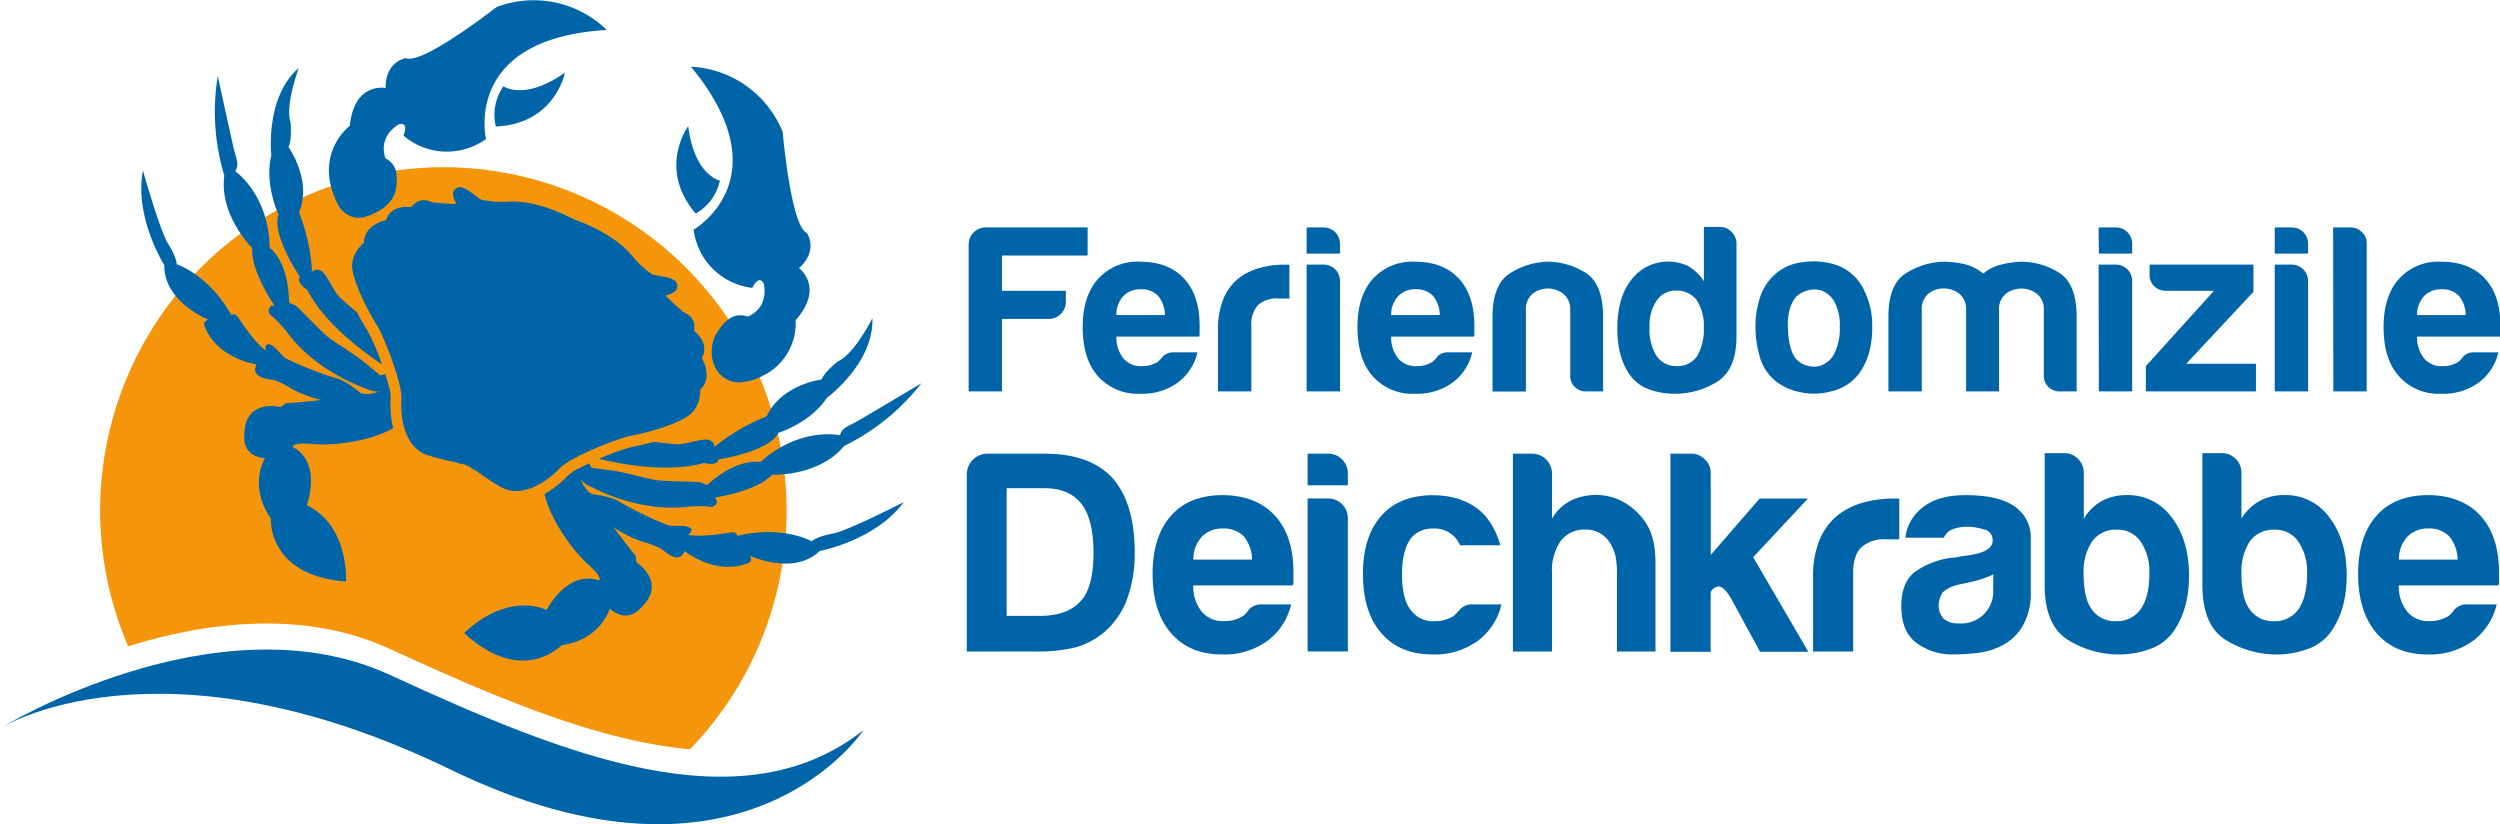 <svg width="282" height="93" xmlns="http://www.w3.org/2000/svg" viewBox="0 0 502.06 165.5"><path d="M226.59,168.34V138.85A3.43,3.43,0,0,1,230,135.4h20.48v5.65H233.28v7.08h12.83v2.21a3.43,3.43,0,0,1-3.45,3.44h-9.38v14.56Z" transform="translate(-32.06 -89.77)" style="fill:#0065a8"/><path d="M267.74,160.49h4.79a10.4,10.4,0,0,1-4,6.12,12.18,12.18,0,0,1-7.46,2.2,10.66,10.66,0,0,1-8.52-3.54q-3.06-3.44-3.06-9.86c0-4.08,1-7.28,3-9.57a10.67,10.67,0,0,1,8.52-3.55q5.74,0,8.9,3.45t3.06,9.86v1.06a1.74,1.74,0,0,1-.09.67H256.26a6.53,6.53,0,0,0,1.44,4.4,4.51,4.51,0,0,0,3.73,1.53,5.36,5.36,0,0,0,2.77-.67,1.31,1.31,0,0,0,.53-.33l.53-.53A2.07,2.07,0,0,1,266,161,2.93,2.93,0,0,1,267.74,160.49ZM256.26,153H266a6.18,6.18,0,0,0-1.34-3.83,4.57,4.57,0,0,0-3.54-1.34,4.63,4.63,0,0,0-3.44,1.34A5.45,5.45,0,0,0,256.26,153Z" transform="translate(-32.06 -89.77)" style="fill:#0065a8"/><path d="M276.66,168.34V156a15.91,15.91,0,0,1,1.1-6.28,10.37,10.37,0,0,1,3-4.06,12,12,0,0,1,4.26-2.11,18.77,18.77,0,0,1,5-.67H291v6.8h-2.2A5.56,5.56,0,0,0,284.7,151a5.72,5.72,0,0,0-1.34,4.21v13.12Z" transform="translate(-32.06 -89.77)" style="fill:#0065a8"/><path d="M294.46,135.4h3.45a3.28,3.28,0,0,1,3.25,3.26v2h-6.7Zm0,7.47h3.45a3.28,3.28,0,0,1,3.25,3.25v22.22h-6.7Z" transform="translate(-32.06 -89.77)" style="fill:#0065a8"/><path d="M322.92,160.49h4.79a10.4,10.4,0,0,1-4,6.12,12.18,12.18,0,0,1-7.46,2.2,10.66,10.66,0,0,1-8.52-3.54q-3.06-3.44-3.06-9.86c0-4.08,1-7.28,3-9.57a10.67,10.67,0,0,1,8.52-3.55q5.75,0,8.9,3.45t3.06,9.86v1.06a1.74,1.74,0,0,1-.09.67H311.44a6.53,6.53,0,0,0,1.44,4.4,4.52,4.52,0,0,0,3.73,1.53,5.36,5.36,0,0,0,2.77-.67,1.24,1.24,0,0,0,.53-.33l.53-.53a2.07,2.07,0,0,1,.71-.77A2.93,2.93,0,0,1,322.92,160.49ZM311.44,153h9.76a6.18,6.18,0,0,0-1.34-3.83,4.57,4.57,0,0,0-3.54-1.34,4.63,4.63,0,0,0-3.44,1.34A5.45,5.45,0,0,0,311.44,153Z" transform="translate(-32.06 -89.77)" style="fill:#0065a8"/><path d="M354,168.34h-3.35a3.12,3.12,0,0,1-3.25-3.26v-13a4,4,0,0,0-1.39-3.35,5,5,0,0,0-3.11-1.05,4.81,4.81,0,0,0-3.06,1.05,4,4,0,0,0-1.34,3.35v16.28h-6.7V153.4q0-6.51,3.4-8.71a14.8,14.8,0,0,1,7.51-2.4,14.4,14.4,0,0,1,7.75,2.21q3.54,2.2,3.54,8.9Z" transform="translate(-32.06 -89.77)" style="fill:#0065a8"/><path d="M374.24,135.31h3.25a3.07,3.07,0,0,1,2.3,1,3.22,3.22,0,0,1,1,2.25v18.67q0,6.79-3.93,9.19a16,16,0,0,1-8.52,2.39,15.14,15.14,0,0,1-4.88-.81,8,8,0,0,1-3.82-2.63q-2.78-3.54-2.78-9.67T359.6,146a9.31,9.31,0,0,1,11.58-2.78,9.25,9.25,0,0,1,3.06,3Zm-10.91,20.1a10,10,0,0,0,1.43,5.84,4.76,4.76,0,0,0,4.12,2,4.66,4.66,0,0,0,4-2,10.58,10.58,0,0,0,1.34-5.84A9.21,9.21,0,0,0,372.8,150a5,5,0,0,0-4.11-1.91,4.58,4.58,0,0,0-3.93,2A8.83,8.83,0,0,0,363.33,155.41Z" transform="translate(-32.06 -89.77)" style="fill:#0065a8"/><path d="M388.33,166a9.6,9.6,0,0,1-2.87-4.64,21.58,21.58,0,0,1-.86-6.08,19.14,19.14,0,0,1,.72-5.17,10.67,10.67,0,0,1,2.25-4.31,9.9,9.9,0,0,1,6.41-3.4,14.69,14.69,0,0,1,7.08.62,9.76,9.76,0,0,1,5.36,5,16,16,0,0,1,1.63,7.37,18.5,18.5,0,0,1-.67,5.27,13.57,13.57,0,0,1-1.72,3.73,9.58,9.58,0,0,1-5.84,3.93,13.08,13.08,0,0,1-6.37.14A11.19,11.19,0,0,1,388.33,166Zm4.6-16.85c-1.34,1.47-1.95,3.65-1.82,6.56s.67,4.93,1.63,6.08a4.26,4.26,0,0,0,2,1.29,4.56,4.56,0,0,0,2.92.09,4.89,4.89,0,0,0,2.63-2.15,10.82,10.82,0,0,0,1.24-5.55,9.77,9.77,0,0,0-1.1-5.17,5,5,0,0,0-2.54-2.21,4.69,4.69,0,0,0-2.87,0A4.85,4.85,0,0,0,392.93,149.19Z" transform="translate(-32.06 -89.77)" style="fill:#0065a8"/><path d="M433.51,168.34H426.9V152.06a3.94,3.94,0,0,0-1.38-3.35,5.05,5.05,0,0,0-3.11-1.05,4.86,4.86,0,0,0-3.07,1.05,4,4,0,0,0-1.34,3.35v16.28h-6.7V153.4q0-6.51,3.4-8.71a14.86,14.86,0,0,1,7.51-2.4,19.3,19.3,0,0,1,4.31.48,9.07,9.07,0,0,1,3.83,1.92,8.38,8.38,0,0,1,3.4-1.77,19.32,19.32,0,0,1,4.06-.63,14.37,14.37,0,0,1,7.75,2.21q3.54,2.2,3.54,8.9v14.94h-3.35a3.2,3.2,0,0,1-2.34-.91,3.17,3.17,0,0,1-.91-2.35v-13a3.92,3.92,0,0,0-1.39-3.35,5.13,5.13,0,0,0-6.22,0,3.94,3.94,0,0,0-1.38,3.35v16.28Z" transform="translate(-32.06 -89.77)" style="fill:#0065a8"/><path d="M453.51,135.4H457a3.26,3.26,0,0,1,3.25,3.26v2h-6.69Zm0,7.47H457a3.26,3.26,0,0,1,3.25,3.25v22.22h-6.69Z" transform="translate(-32.06 -89.77)" style="fill:#0065a8"/><path d="M463,168.34v-5.08l13.68-15.13H467a3.25,3.25,0,0,1-2.3-.9,3,3,0,0,1-.95-2.25v-2.11h20.86v5.46l-13.5,14.45h14v5.56Z" transform="translate(-32.06 -89.77)" style="fill:#0065a8"/><path d="M488.88,135.4h3.44a3.28,3.28,0,0,1,3.26,3.26v2h-6.7Zm0,7.47h3.44a3.28,3.28,0,0,1,3.26,3.25v22.22h-6.7Z" transform="translate(-32.06 -89.77)" style="fill:#0065a8"/><path d="M500.61,135.4h3.44a3.24,3.24,0,0,1,2.3.91,3,3,0,0,1,1,2.25v29.78h-6.7Z" transform="translate(-32.06 -89.77)" style="fill:#0065a8"/><path d="M529,160.49h4.79a10.45,10.45,0,0,1-4,6.12,12.19,12.19,0,0,1-7.47,2.2,10.65,10.65,0,0,1-8.51-3.54q-3.08-3.44-3.07-9.86c0-4.08,1-7.28,3-9.57a10.67,10.67,0,0,1,8.52-3.55q5.75,0,8.9,3.45t3.06,9.86v1.06a1.53,1.53,0,0,1-.1.67H517.47a6.59,6.59,0,0,0,1.43,4.4,4.54,4.54,0,0,0,3.74,1.53,5.36,5.36,0,0,0,2.77-.67,1.31,1.31,0,0,0,.53-.33l.52-.53a2.23,2.23,0,0,1,.72-.77A2.93,2.93,0,0,1,529,160.49ZM517.47,153h9.76a6.18,6.18,0,0,0-1.34-3.83,4.57,4.57,0,0,0-3.54-1.34,4.66,4.66,0,0,0-3.45,1.34A5.49,5.49,0,0,0,517.47,153Z" transform="translate(-32.06 -89.77)" style="fill:#0065a8"/><path d="M226.22,220.58V185a4.15,4.15,0,0,1,4.16-4.16h11.43q9.12,0,13.63,4.85,4.5,5.09,4.5,15a26.91,26.91,0,0,1-1.62,9.59,16.06,16.06,0,0,1-4.85,6.7,15.77,15.77,0,0,1-5.42,2.77,32.39,32.39,0,0,1-8.43.81Zm8-7.16h6.58q5.65,0,8.31-3,2.55-2.76,2.55-9.7,0-6.71-2.43-9.82t-7.39-3.12h-7.62Z" transform="translate(-32.06 -89.77)" style="fill:#0065a8"/><path d="M285.58,211.11h5.77a12.64,12.64,0,0,1-4.85,7.39,14.72,14.72,0,0,1-9,2.66q-6.57,0-10.27-4.28t-3.7-11.9q0-7.38,3.58-11.55t10.28-4.27q6.93,0,10.74,4.16t3.69,11.89v1.28a1.87,1.87,0,0,1-.12.8h-20a8,8,0,0,0,1.73,5.32,5.47,5.47,0,0,0,4.51,1.85,6.51,6.51,0,0,0,3.34-.81,1.59,1.59,0,0,0,.64-.41l.63-.63a2.63,2.63,0,0,1,.87-.93A3.47,3.47,0,0,1,285.58,211.11Zm-13.86-9H283.5a7.54,7.54,0,0,0-1.62-4.62,5.53,5.53,0,0,0-4.27-1.62,5.62,5.62,0,0,0-4.16,1.62A6.61,6.61,0,0,0,271.72,202.1Z" transform="translate(-32.06 -89.77)" style="fill:#0065a8"/><path d="M294.66,180.84h4.16a3.94,3.94,0,0,1,3.92,3.93v2.42h-8.08Zm0,9h4.16a3.94,3.94,0,0,1,3.92,3.93v26.8h-8.08Z" transform="translate(-32.06 -89.77)" style="fill:#0065a8"/><path d="M327.82,211.11h5.77a12.6,12.6,0,0,1-4.85,7.39,14.69,14.69,0,0,1-9,2.66q-6.58,0-10.28-4.28T305.77,205q0-7.38,3.57-11.55t10.28-4.27q6.93,0,10.74,4.16a16,16,0,0,1,3,5.89h-8.08a6.61,6.61,0,0,0-1.16-1.73,5.53,5.53,0,0,0-4.27-1.62,5.6,5.6,0,0,0-4.15,1.62q-2.08,2.31-2.08,7.62c0,3.54.69,6.05,2.08,7.51a5.45,5.45,0,0,0,4.5,1.85,6.54,6.54,0,0,0,3.35-.81,1.56,1.56,0,0,0,.63-.41l.64-.63a5.12,5.12,0,0,1,.92-.93A3.21,3.21,0,0,1,327.82,211.11Z" transform="translate(-32.06 -89.77)" style="fill:#0065a8"/><path d="M355.21,198.51a5.54,5.54,0,0,0-4.74-2.42,5.82,5.82,0,0,0-5,2.31,10.34,10.34,0,0,0-1.73,6.35v15.83h-7.85V180.84h3.92a4,4,0,0,1,3.93,3.93v9.12a9.17,9.17,0,0,1,5.89-4.39,11.69,11.69,0,0,1,7.27.47,13,13,0,0,1,5.43,4.39q2.19,3,2.19,8.31v17.91h-7.74V204.64a16.43,16.43,0,0,0-.28-3.18A8.24,8.24,0,0,0,355.21,198.51Z" transform="translate(-32.06 -89.77)" style="fill:#0065a8"/><path d="M375.62,189.85v11.32l9.82-11.32h9.7l-11,11.78,11.08,19h-9.7l-5.65-10.4q-1.74-3.12-3-2.65c-.84.3-1.27.77-1.27,1.38v11.67h-8.08V180.84h4.16a3.78,3.78,0,0,1,2.77,1.16,3.63,3.63,0,0,1,1.15,2.65Z" transform="translate(-32.06 -89.77)" style="fill:#0065a8"/><path d="M396.17,220.58v-14.9a19.12,19.12,0,0,1,1.32-7.57,12.57,12.57,0,0,1,3.64-4.91,14.31,14.31,0,0,1,5.14-2.54,22.71,22.71,0,0,1,6.06-.81h1.15v8.2h-2.65a6.77,6.77,0,0,0-5,1.62q-1.61,1.62-1.61,5.08v15.83Z" transform="translate(-32.06 -89.77)" style="fill:#0065a8"/><path d="M434.22,219.31a14.33,14.33,0,0,1-5.14,1.56,46.71,46.71,0,0,1-4.79.29A12.07,12.07,0,0,1,417,218.9q-3.11-2.25-3.11-7.45,0-4.84,2.82-6.93a16.36,16.36,0,0,1,7.22-2.77,7.15,7.15,0,0,0,1.39-.17,17.9,17.9,0,0,1,1.84-.29q5.08-.69,5.08-3a2.19,2.19,0,0,0-1.79-2.25,11.73,11.73,0,0,0-3.29-.52,8.57,8.57,0,0,0-2.88.46,3.14,3.14,0,0,0-1.85,1.74H414.7a8.89,8.89,0,0,1,3.24-5.89c2.08-1.78,5-2.66,8.89-2.66q6.46,0,9.7,2.19a7.43,7.43,0,0,1,3.35,6.47v10.51a13.21,13.21,0,0,1-1.68,7.22A10.22,10.22,0,0,1,434.22,219.31Zm-1.85-14.21a21.7,21.7,0,0,1-4.5,1.5l-2.66.58a6.91,6.91,0,0,0-3,1.5,4.72,4.72,0,0,0-.81,2.54,3.74,3.74,0,0,0,1,2.77,4.35,4.35,0,0,0,3,.93,6.4,6.4,0,0,0,6.93-6.93Z" transform="translate(-32.06 -89.77)" style="fill:#0065a8"/><path d="M450.54,184.65v9.24a9.71,9.71,0,0,1,3.69-3.58,10.34,10.34,0,0,1,5.08-1.15,10.74,10.74,0,0,1,8.89,4.5q3.46,4.51,3.47,11.67c0,4.78-1.16,8.66-3.47,11.67a9.64,9.64,0,0,1-4.67,3.17,18.27,18.27,0,0,1-5.84,1,19.4,19.4,0,0,1-10.27-2.89q-4.74-2.9-4.74-11.09V180.73h3.93a3.94,3.94,0,0,1,3.93,3.92ZM463.7,205a10.65,10.65,0,0,0-1.73-6.47,5.54,5.54,0,0,0-4.74-2.42,5.82,5.82,0,0,0-5,2.31,11.09,11.09,0,0,0-1.73,6.58c0,3.24.53,5.59,1.61,7.05a5.62,5.62,0,0,0,4.85,2.43,5.74,5.74,0,0,0,5-2.43C463.12,210.41,463.7,208.07,463.7,205Z" transform="translate(-32.06 -89.77)" style="fill:#0065a8"/><path d="M482.2,184.65v9.24a9.81,9.81,0,0,1,3.7-3.58,10.31,10.31,0,0,1,5.08-1.15,10.74,10.74,0,0,1,8.89,4.5q3.47,4.51,3.46,11.67c0,4.78-1.15,8.66-3.46,11.67a9.67,9.67,0,0,1-4.68,3.17,18.17,18.17,0,0,1-5.83,1,19.4,19.4,0,0,1-10.27-2.89q-4.74-2.9-4.74-11.09V180.73h3.93a3.93,3.93,0,0,1,3.92,3.92ZM495.37,205a10.59,10.59,0,0,0-1.74-6.47,5.51,5.51,0,0,0-4.73-2.42,5.84,5.84,0,0,0-5,2.31A11.16,11.16,0,0,0,482.2,205q0,4.86,1.62,7.05a5.61,5.61,0,0,0,4.85,2.43,5.72,5.72,0,0,0,5-2.43C494.79,210.41,495.37,208.07,495.37,205Z" transform="translate(-32.06 -89.77)" style="fill:#0065a8"/><path d="M527.67,211.11h5.78a12.64,12.64,0,0,1-4.85,7.39,14.72,14.72,0,0,1-9,2.66q-6.57,0-10.27-4.28t-3.7-11.9q0-7.38,3.58-11.55t10.28-4.27q6.93,0,10.73,4.16t3.7,11.89v1.28a1.87,1.87,0,0,1-.12.8h-20a8,8,0,0,0,1.73,5.32,5.46,5.46,0,0,0,4.5,1.85,6.52,6.52,0,0,0,3.35-.81,1.66,1.66,0,0,0,.64-.41l.63-.63a2.63,2.63,0,0,1,.87-.93A3.46,3.46,0,0,1,527.67,211.11Zm-13.85-9H525.6a7.54,7.54,0,0,0-1.62-4.62,5.53,5.53,0,0,0-4.27-1.62,5.62,5.62,0,0,0-4.16,1.62A6.61,6.61,0,0,0,513.82,202.1Z" transform="translate(-32.06 -89.77)" style="fill:#0065a8"/><path d="M110.41,220.07c20.62,9.48,41.48,18.45,60.2,20.14A68.93,68.93,0,1,0,57.8,219.53C73.09,214.78,92.86,212,110.41,220.07Z" transform="translate(-32.06 -89.77)" style="fill:#f5950b"/><path d="M32.06,236s43.53-26.73,78.35-10.71,70.35,30.56,95.07,11.06c0,0-23.94,36.56-82.79,8S32.06,236,32.06,236Z" transform="translate(-32.06 -89.77)" style="fill:#0065a8"/><path d="M176.63,126s-5.11-1-6.36-10.92c0,0-6.25,8.4,1.49,17.54A9.92,9.92,0,0,0,176.63,126Z" transform="translate(-32.06 -89.77)" style="fill:#0065a8"/><path d="M133.17,107.07s4.24,3,12.34-2.77c0,0-1.91,10.3-13.87,10.84A9.89,9.89,0,0,1,133.17,107.07Z" transform="translate(-32.06 -89.77)" style="fill:#0065a8"/><path d="M207.26,153.63s-3.55,7.13-6.86,8.64c0,0-2.62,1.95-3.37,3.68,0,0-8.1,1-11,7.4a38.81,38.81,0,0,0-10.5,6.17,1.53,1.53,0,0,0-1.41-1.5c-1.39-.17-4.89,1.1-6.29.94-.58-.07-2.35-.21-4.43-.5-1.46.4-2.87.73-4.06.95a40.87,40.87,0,0,0-7,2.48c5.34,1.26,14.25,2.76,21.07.82,0,0,2.69.74,3-.73,0,0,10.07-1.49,12-5.34,0,0,6.36-1.94,9.7-7C198.16,169.61,207.58,162.68,207.26,153.63Z" transform="translate(-32.06 -89.77)" style="fill:#0065a8"/><path d="M204.67,174.07c-2.55,1.46-3.43,1.45-3.92,3.07,0,0-8-1.79-16,5.4,0,0-4.38-1.1-10.7,4.61a7,7,0,0,1-1.11-.49c-.53-.3-6.48-.17-9.12-.52-1.57-.2-5-1.23-8.1-1.81v0l-.53-.07c-.68-.12-1.36-.21-2-.27l-2.34-.31s-.18-.39-.48-.9c-1.08.51-2.07,1-2.85,1.48a6.07,6.07,0,0,0,3.57,3.38c3,1.63,10.91,4.85,19.17,3.85a21.68,21.68,0,0,1,4.32,0c.68.3,2.19-.81,1-1.84,0,0,8.22-1.12,11.57-4.59,0,0,9.3.45,14.44-5.77a44.53,44.53,0,0,0,15.51-12.59S207.22,172.6,204.67,174.07Z" transform="translate(-32.06 -89.77)" style="fill:#0065a8"/><path d="M199.19,196.92c-3.11.55-4.12,1.52-4.12,1.52s-5.69-3.3-15-1.09c0,0,.13-1-1.63-.64s-6.51.91-8.2.4c0,0,1.32-.83.32-1.42s-3-.2-4.22-.44a65.21,65.21,0,0,1-9.85-4.74c-1.17-.87-4.52-1.45-5.37-1.53-.66-.06-2.66-2-2.95-5.1-.43.23-.82.46-1.15.68A22.38,22.38,0,0,0,161,198.5a17.64,17.64,0,0,1,3.91,1.48c.83.66,3.62,3.2,4.62.4,0,0,6.34,5.19,13,2.34a.9.9,0,0,0,0-1.45s8.74,4.25,14.16-.89c0,0,11.21-2.1,16.85-9.8C213.51,190.58,202.31,196.37,199.19,196.92Z" transform="translate(-32.06 -89.77)" style="fill:#0065a8"/><path d="M160.05,202.8c-.38-.26-.28-1.39-.28-1.39-2.1-2.39-7.53-10-7.53-10-3.87-3.26-4-6.27-4-6.27l-.41-1.08a8.35,8.35,0,0,0-1.75,1.22,19.17,19.17,0,0,1-4.69,3.65c1.46,5.85,6.12,11.74,8.62,14,3.26,2.89,2.36,3.38,2.36,3.38-6.4-2.21-10.53,5.91-10.53,5.91-8.76-3.53-16.55,4.65-16.55,4.65,11.68,10.79,19.54,2.44,19.54,2.44,7.95-1.14,9.69-7.35,9.69-7.35,3.54,3.11,6.08,0,6.08,0C166,207,160.43,203.07,160.05,202.8Z" transform="translate(-32.06 -89.77)" style="fill:#0065a8"/><path d="M93.68,191.22s3.15-8.54-2.83-11.73c0,0-.25-1,4.08-.58,3.33.33,10.82-.26,16.1-3.17a18.89,18.89,0,0,1-.51-5.92,8.07,8.07,0,0,0-.3-2.11l-1.07.43s-2.31,1.93-7.34,1.31c0,0-9.24,1.17-12.42,1.25,0,0-.76.85-1.21.75s-7.09-1.52-7.06,5.85c0,0-.56,4,4.14,4.45,0,0-3.38,5.5,1.19,12.1,0,0-.77,11.45,15.09,12.67C101.54,206.52,102.23,195.25,93.68,191.22Z" transform="translate(-32.06 -89.77)" style="fill:#0065a8"/><path d="M110.12,167.27c-2.44,1.86-5.26,1.75-5.75,1.31s-3.34-2.64-4.77-2.89a66.74,66.74,0,0,1-10.18-4c-1-.73-2.09-2.46-3.2-2.79s-.81,1.19-.81,1.19c-1.53-.89-4.33-4.76-5.28-6.28s-1.58-.76-1.58-.76c-4.7-8.31-11-10.24-11-10.24s0-1.39-1.69-4.05S60.77,124,60.77,124c-1.8,9.37,4.29,19,4.29,19-.09,7.46,9,11,9,11a.89.89,0,0,0-1,1c2.41,6.8,10.53,7.91,10.53,7.91-1.37,2.64,2.39,3,3.43,3.12a18.14,18.14,0,0,1,3.75,1.85,22.27,22.27,0,0,0,19.69.73C110.34,168.19,110.24,167.75,110.12,167.27Z" transform="translate(-32.06 -89.77)" style="fill:#0065a8"/><path d="M109.44,164.88a10,10,0,0,0-1,.25l-1.82-1.5c-.47-.43-1-.85-1.55-1.28l-.42-.34h0c-2.56-1.9-5.62-3.68-6.84-4.7-2-1.7-6-6.15-6.59-6.33a6.92,6.92,0,0,1-1.11-.48c-.11-8.52-3.89-11-3.89-11-.17-10.74-6.91-15.37-6.91-15.37.86-1.47.25-2.1-.41-5S75.79,105,75.79,105A44.41,44.41,0,0,0,77.11,125c-1.06,8,5.59,14.52,5.59,14.52-.26,4.81,4.5,11.6,4.5,11.6-1.54-.16-1.33,1.7-.64,2a21.94,21.94,0,0,1,3,3.14c4.88,6.73,12.6,10.32,15.85,11.44a6,6,0,0,0,4.9.31C110.09,167.08,109.79,166,109.44,164.88Z" transform="translate(-32.06 -89.77)" style="fill:#0065a8"/><path d="M105.83,156.08c-.65-1-1.37-2.27-2.07-3.62-1.63-1.32-2.93-2.53-3.38-2.91-1.07-.91-2.52-4.34-3.59-5.26a1.54,1.54,0,0,0-2.06,0,38.72,38.72,0,0,0-2.61-11.88C94.8,125.91,90,119.28,90,119.28c.76-1.74.4-5,.4-5-1.14-3.44,1.67-10.9,1.67-10.9-6.85,5.91-5.52,17.53-5.52,17.53C85.12,126.84,88,132.82,88,132.82c-1.48,4.07,4.28,12.47,4.28,12.47-.84,1.25,1.53,2.72,1.53,2.72,3.22,6.32,10.37,11.83,14.94,14.89A41,41,0,0,0,105.83,156.08Z" transform="translate(-32.06 -89.77)" style="fill:#0065a8"/><path d="M172.68,168c2.69-2.56.32-6.34.32-6.34,1.73-3.07-1.54-5.48-1.54-5.48.42-2.76-1.46-3.39-2.17-3.79a42.22,42.22,0,0,1-3.56-3.32,4.59,4.59,0,0,0,2.09-1c1.49-3-3.64-2.66-4.93-3.32a19.18,19.18,0,0,1-3.51-3.2c-3.08-3.94-8.22-6.38-12-7.73-3.57-1.87-8.85-4-13.84-3.55a19.33,19.33,0,0,1-4.73-.41c-1.36-.49-4.63-4.47-5.79-1.34a4.43,4.43,0,0,0,.72,2.17,41.87,41.87,0,0,1-4.85-.34c-.78-.25-2.52-1.2-4.26,1,0,0-4-.75-5.06,2.61,0,0-4.39.83-4.44,4.54,0,0-3,2.33-2.23,5.79s3.16,8.06,4.78,10.63,5.23,12.09,5,15,.3,9.65,5.3,11.24a62.93,62.93,0,0,0,6.13,1.51c.05.1.1.16.19.17a4.78,4.78,0,0,1,1.51.37,5,5,0,0,1,1.31.85.21.21,0,0,0,.24,0c1.27.85,2.79,2.06,5.28,3.47,4.56,2.57,9.82-1.61,11.84-3.77s11.46-6,14.45-6.55,8-1.91,11-3.72S172.68,168,172.68,168Z" transform="translate(-32.06 -89.77)" style="fill:#0065a8"/><path d="M153.91,95.75a21,21,0,0,0-22.14-4.59s-14.93,11.67-18.18,10.25c0,0-4.13.58-4.09,6,0,0-6.31-1.27-7.19,7.59,0,0-7.45,5.51-2.49,15.59a5,5,0,0,0,3.44,2.81c1.69.3,3.54-.53,5-1.38a8.1,8.1,0,0,0,2.06-1.71,5.71,5.71,0,0,0,1.26-2.63,8.93,8.93,0,0,0,.12-2.42,1.88,1.88,0,0,0,0-.33,3.47,3.47,0,0,0-.08-.55.83.83,0,0,0,0-.15,3.92,3.92,0,0,0-2.11-2.67s-1.84-4,2.58-6.83c0,0,2.16-.84,1,2.24a13.45,13.45,0,0,0,16.58.68S124.84,97.48,153.91,95.75Z" transform="translate(-32.06 -89.77)" style="fill:#0065a8"/><path d="M192.52,143.59c4-3.63,1.59-7.06,1.59-7.06-3.26-1.42-4.86-20.29-4.86-20.29a21,21,0,0,0-18.43-13.11c18.52,22.48.54,32.72.54,32.72a13.45,13.45,0,0,0,11.78,11.7c1.48-2.94,2.33-.78,2.33-.78.92,5.18-3.25,6.53-3.25,6.53-2.87-1-4.84,1.1-6,3a6.55,6.55,0,0,0-.85,1.65.19.19,0,0,0,0,.08,7.16,7.16,0,0,0,.44,5.69,5.3,5.3,0,0,0,5.84,2.68,10,10,0,0,0,2.07-.52l.7-.29.62-.29a11.72,11.72,0,0,0,6.8-11.26C197.73,147.35,192.52,143.59,192.52,143.59Z" transform="translate(-32.06 -89.77)" style="fill:#0065a8"/></svg>
